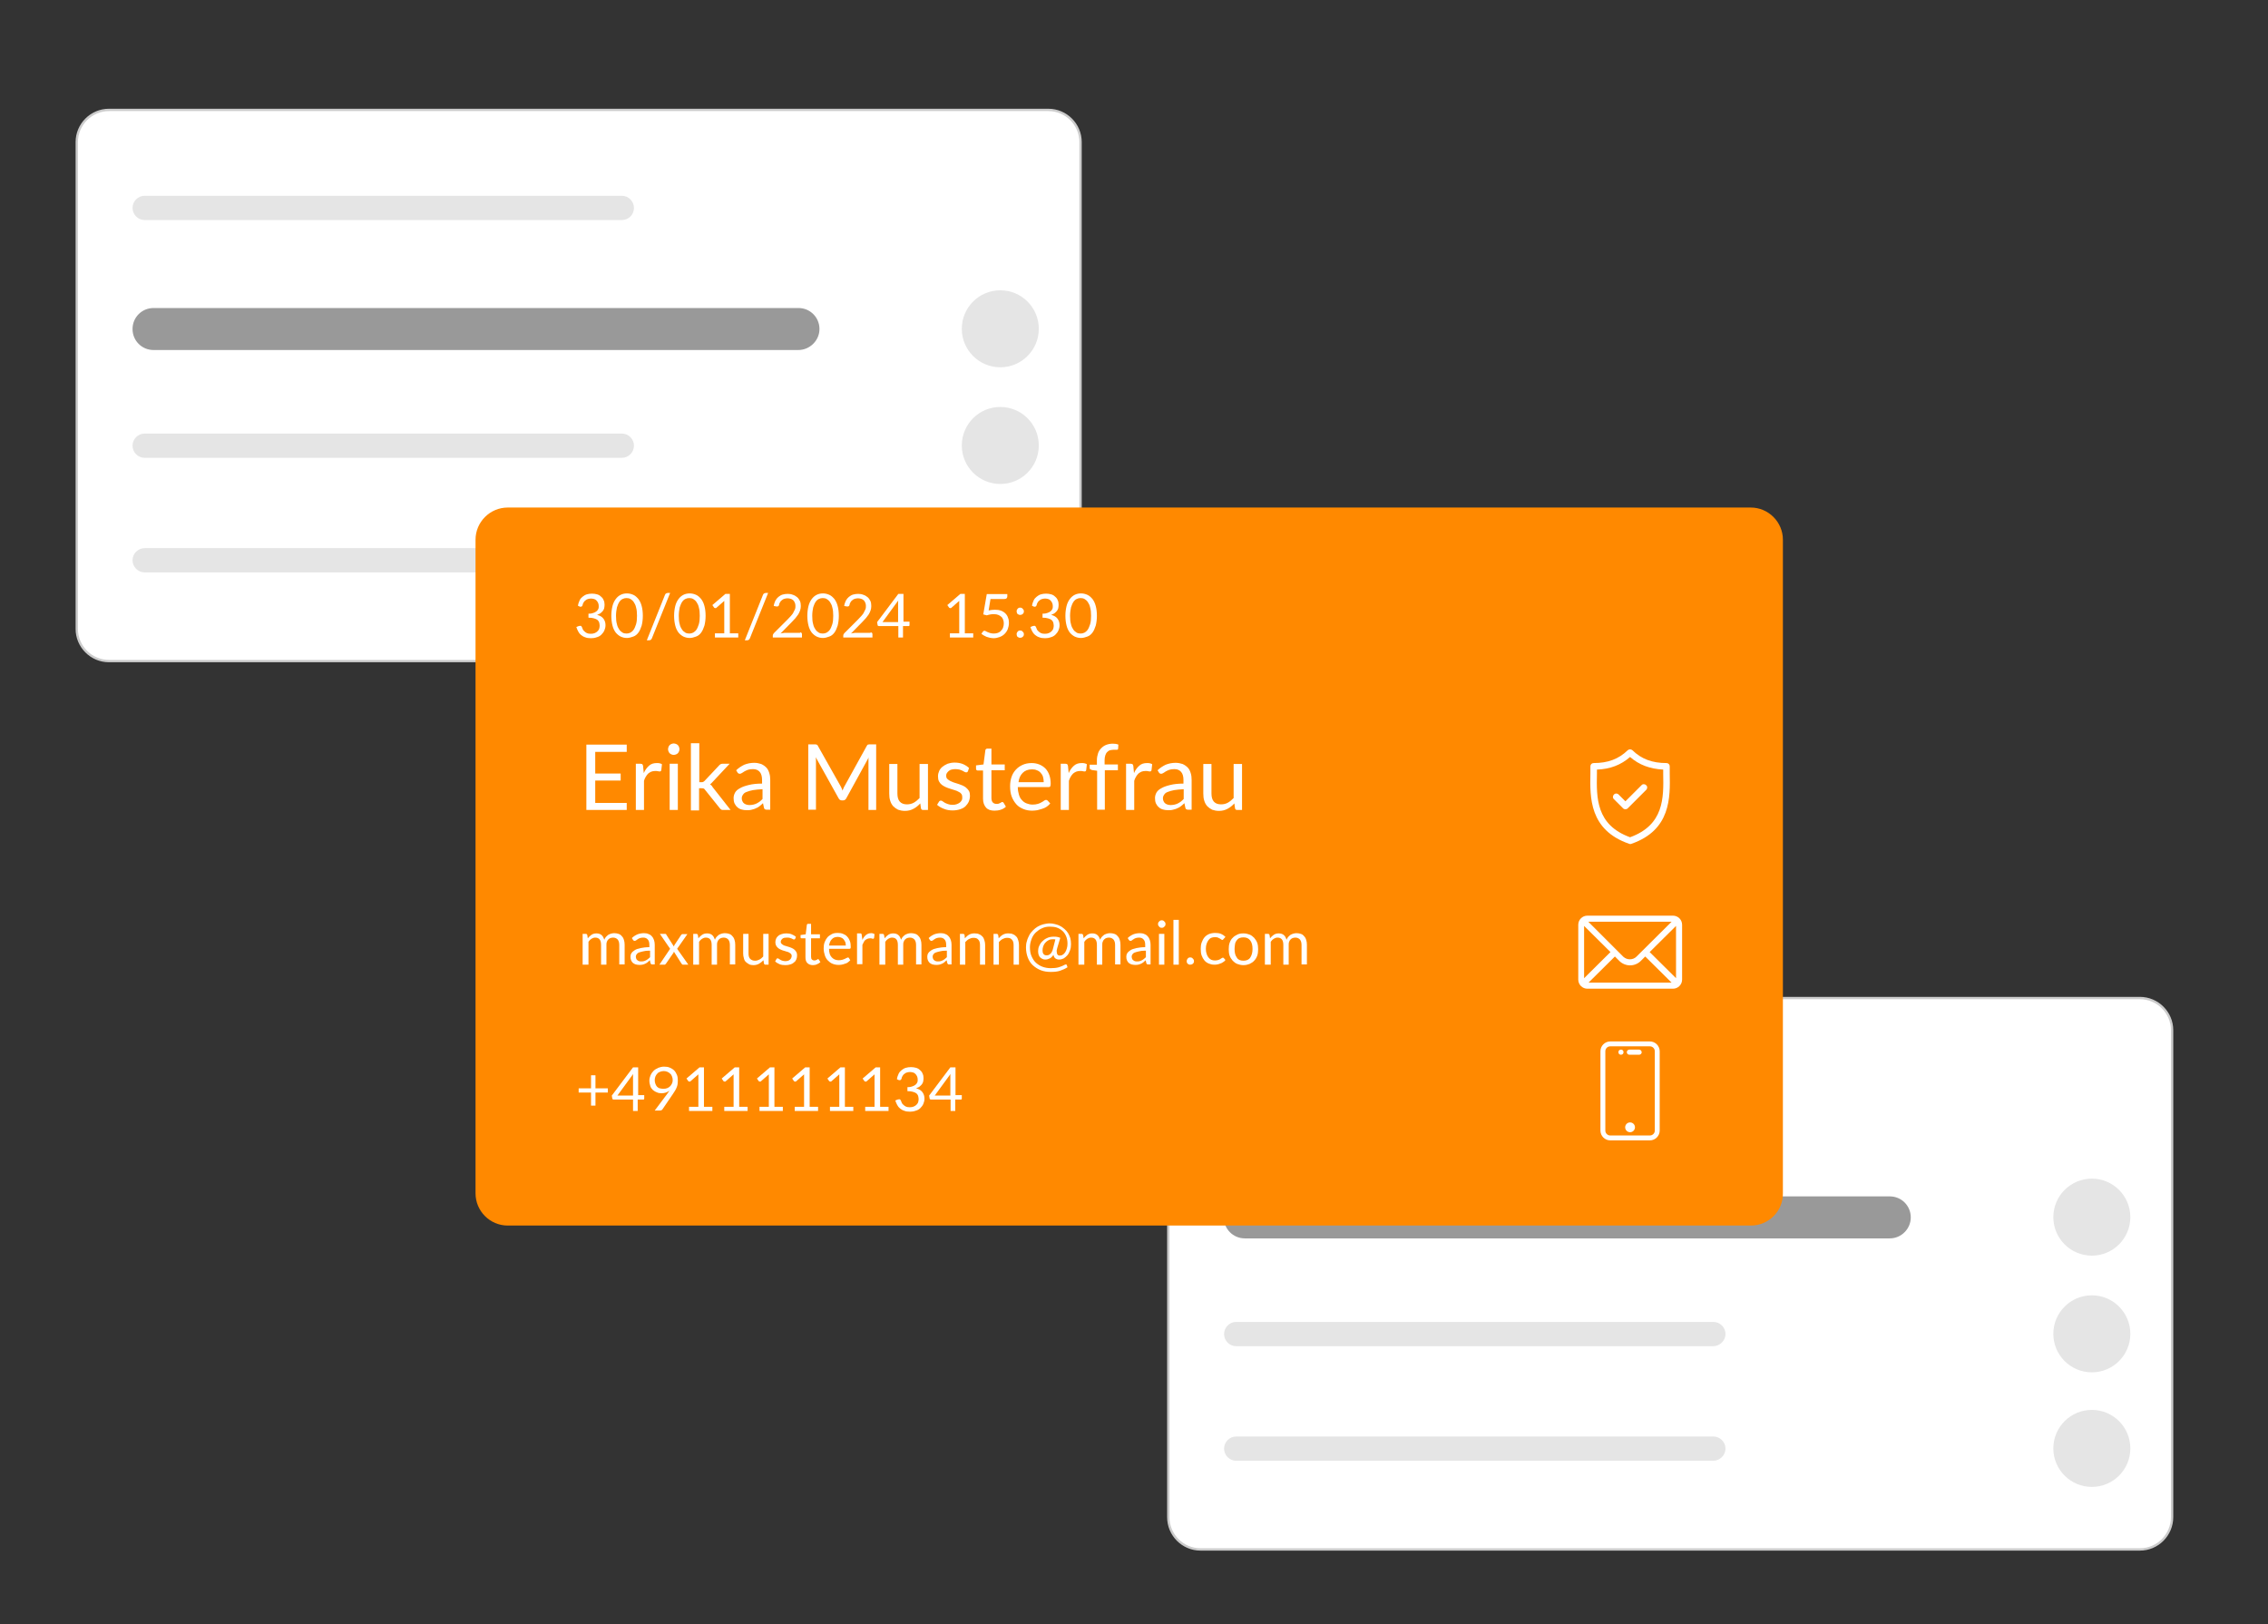 <?xml version="1.0" encoding="utf-8"?>
<!-- Generator: Adobe Illustrator 28.1.0, SVG Export Plug-In . SVG Version: 6.00 Build 0)  -->
<svg version="1.1" id="Layer_1" xmlns="http://www.w3.org/2000/svg" xmlns:xlink="http://www.w3.org/1999/xlink" x="0px" y="0px"
	 viewBox="0 0 972 696" style="enable-background:new 0 0 972 696;" xml:space="preserve">
<rect x="0" y="0" width="972" height="696" fill="#333333" stroke="none"/>
<style type="text/css">
	.st0{fill:#FFFFFF;stroke:#CCCCCC;stroke-miterlimit:10;}
	.st1{fill:#E5E5E5;}
	.st2{fill:#999999;}
	.st3{fill:#FF8900;}
	.st4{fill:#FFFFFF;}
</style>
<g>
	<path class="st0" d="M917.1,664H514.5c-7.6,0-13.8-6.2-13.8-13.8V441.5c0-7.6,6.2-13.8,13.8-13.8h402.6c7.6,0,13.8,6.2,13.8,13.8
		v208.6C930.9,657.8,924.7,664,917.1,664z"/>
	<g>
		<path class="st1" d="M734.2,475H529.8c-2.9,0-5.2-2.4-5.2-5.2l0,0c0-2.9,2.4-5.2,5.2-5.2h204.5c2.9,0,5.2,2.4,5.2,5.2l0,0
			C739.5,472.7,737.1,475,734.2,475z"/>
		<path class="st2" d="M809.9,530.7H533.5c-5,0-9-4-9-9l0,0c0-5,4-9,9-9h276.4c5,0,9,4,9,9l0,0C818.9,526.6,814.9,530.7,809.9,530.7
			z"/>
		<path class="st1" d="M734.2,576.9H529.8c-2.9,0-5.2-2.4-5.2-5.2l0,0c0-2.9,2.4-5.2,5.2-5.2h204.5c2.9,0,5.2,2.4,5.2,5.2l0,0
			C739.5,574.5,737.1,576.9,734.2,576.9z"/>
		<path class="st1" d="M734.2,626H529.8c-2.9,0-5.2-2.4-5.2-5.2l0,0c0-2.9,2.4-5.2,5.2-5.2h204.5c2.9,0,5.2,2.4,5.2,5.2l0,0
			C739.5,623.6,737.1,626,734.2,626z"/>
		<circle class="st1" cx="896.5" cy="521.6" r="16.5"/>
		<circle class="st1" cx="896.5" cy="571.6" r="16.5"/>
		<circle class="st1" cx="896.5" cy="620.7" r="16.5"/>
	</g>
</g>
<g>
	<path class="st0" d="M449.3,283.3H46.7c-7.6,0-13.8-6.2-13.8-13.8V60.9c0-7.6,6.2-13.8,13.8-13.8h402.6c7.6,0,13.8,6.2,13.8,13.8
		v208.6C463.1,277.1,456.9,283.3,449.3,283.3z"/>
	<g>
		<path class="st1" d="M266.5,94.3H62c-2.9,0-5.2-2.4-5.2-5.2v0c0-2.9,2.4-5.2,5.2-5.2h204.5c2.9,0,5.2,2.4,5.2,5.2v0
			C271.7,92,269.4,94.3,266.5,94.3z"/>
		<path class="st2" d="M342.1,150H65.8c-5,0-9-4-9-9v0c0-5,4-9,9-9h276.4c5,0,9,4,9,9v0C351.2,145.9,347.1,150,342.1,150z"/>
		<path class="st1" d="M266.5,196.2H62c-2.9,0-5.2-2.4-5.2-5.2v0c0-2.9,2.4-5.2,5.2-5.2h204.5c2.9,0,5.2,2.4,5.2,5.2v0
			C271.7,193.8,269.4,196.2,266.5,196.2z"/>
		<path class="st1" d="M266.5,245.3H62c-2.9,0-5.2-2.4-5.2-5.2l0,0c0-2.9,2.4-5.2,5.2-5.2h204.5c2.9,0,5.2,2.4,5.2,5.2l0,0
			C271.7,242.9,269.4,245.3,266.5,245.3z"/>
		<circle class="st1" cx="428.7" cy="140.9" r="16.5"/>
		<circle class="st1" cx="428.7" cy="190.9" r="16.5"/>
		<circle class="st1" cx="428.7" cy="240" r="16.5"/>
	</g>
</g>
<g>
	<path class="st3" d="M750.4,525.2H217.6c-7.6,0-13.8-6.2-13.8-13.8V231.3c0-7.6,6.2-13.8,13.8-13.8h532.7c7.6,0,13.8,6.2,13.8,13.8
		v280.1C764.2,519,758,525.2,750.4,525.2z"/>
	<g>
		<g>
			<path class="st4" d="M247.7,259.6c0.1-0.9,0.4-1.6,0.7-2.3c0.3-0.7,0.8-1.2,1.3-1.6c0.5-0.4,1.1-0.8,1.8-1
				c0.7-0.2,1.4-0.3,2.2-0.3c0.8,0,1.5,0.1,2.2,0.3c0.7,0.2,1.2,0.5,1.7,1c0.5,0.4,0.9,0.9,1.1,1.5c0.3,0.6,0.4,1.2,0.4,2
				c0,0.6-0.1,1.1-0.2,1.6c-0.2,0.5-0.4,0.9-0.7,1.2c-0.3,0.3-0.6,0.6-1,0.9c-0.4,0.2-0.8,0.4-1.3,0.6c1.2,0.3,2.1,0.8,2.7,1.6
				c0.6,0.8,0.9,1.7,0.9,2.8c0,0.9-0.2,1.6-0.5,2.3c-0.3,0.7-0.8,1.3-1.3,1.8s-1.2,0.9-2,1.1c-0.8,0.3-1.6,0.4-2.4,0.4
				c-1,0-1.8-0.1-2.5-0.4c-0.7-0.2-1.3-0.6-1.8-1c-0.5-0.4-0.9-0.9-1.2-1.5c-0.3-0.6-0.6-1.2-0.8-1.9l1-0.4c0.3-0.1,0.5-0.1,0.8-0.1
				s0.4,0.2,0.5,0.4c0.1,0.2,0.3,0.5,0.4,0.9s0.4,0.7,0.7,1c0.3,0.3,0.7,0.6,1.1,0.8s1,0.3,1.7,0.3c0.7,0,1.2-0.1,1.7-0.3
				c0.5-0.2,0.9-0.5,1.2-0.8c0.3-0.3,0.6-0.7,0.7-1.1s0.2-0.8,0.2-1.2c0-0.5-0.1-1-0.2-1.4c-0.1-0.4-0.4-0.8-0.7-1.1
				c-0.4-0.3-0.8-0.5-1.5-0.7s-1.4-0.3-2.4-0.3v-1.7c0.8,0,1.5-0.1,2-0.3c0.6-0.2,1-0.4,1.4-0.7c0.4-0.3,0.6-0.6,0.8-1
				c0.2-0.4,0.2-0.8,0.2-1.3c0-0.5-0.1-1-0.3-1.4s-0.4-0.7-0.7-1c-0.3-0.3-0.6-0.5-1-0.6c-0.4-0.1-0.8-0.2-1.3-0.2s-0.9,0.1-1.3,0.2
				c-0.4,0.1-0.8,0.3-1.1,0.6c-0.3,0.2-0.6,0.5-0.8,0.9s-0.4,0.7-0.4,1.1c-0.1,0.3-0.3,0.5-0.4,0.6s-0.4,0.1-0.7,0.1L247.7,259.6z"
				/>
			<path class="st4" d="M275.5,263.9c0,1.6-0.2,3-0.5,4.2c-0.4,1.2-0.8,2.2-1.4,3c-0.6,0.8-1.3,1.4-2.2,1.7s-1.7,0.6-2.7,0.6
				c-1,0-1.8-0.2-2.7-0.6c-0.8-0.4-1.5-1-2.1-1.7c-0.6-0.8-1.1-1.8-1.4-3c-0.3-1.2-0.5-2.6-0.5-4.2c0-1.6,0.2-3,0.5-4.2
				c0.3-1.2,0.8-2.2,1.4-3c0.6-0.8,1.3-1.4,2.1-1.8c0.8-0.4,1.7-0.6,2.7-0.6c0.9,0,1.8,0.2,2.7,0.6s1.5,1,2.2,1.8
				c0.6,0.8,1.1,1.8,1.4,3C275.3,260.8,275.5,262.2,275.5,263.9z M273,263.9c0-1.4-0.1-2.6-0.4-3.6c-0.2-1-0.6-1.7-1-2.3
				c-0.4-0.6-0.9-1-1.4-1.3c-0.5-0.3-1.1-0.4-1.7-0.4s-1.1,0.1-1.7,0.4s-1,0.7-1.4,1.3c-0.4,0.6-0.7,1.4-1,2.3
				c-0.2,1-0.4,2.2-0.4,3.6c0,1.4,0.1,2.6,0.4,3.6c0.2,1,0.6,1.7,1,2.3c0.4,0.6,0.9,1,1.4,1.3c0.5,0.3,1.1,0.4,1.7,0.4
				s1.1-0.1,1.7-0.4c0.5-0.3,1-0.7,1.4-1.3c0.4-0.6,0.7-1.4,1-2.3C272.9,266.5,273,265.3,273,263.9z"/>
			<path class="st4" d="M279.4,273.5c-0.1,0.3-0.3,0.5-0.5,0.7c-0.2,0.1-0.5,0.2-0.7,0.2h-1l7.8-19.5c0.1-0.3,0.3-0.5,0.5-0.6
				c0.2-0.1,0.5-0.2,0.7-0.2h1L279.4,273.5z"/>
			<path class="st4" d="M302.4,263.9c0,1.6-0.2,3-0.5,4.2c-0.4,1.2-0.8,2.2-1.4,3c-0.6,0.8-1.3,1.4-2.2,1.7s-1.7,0.6-2.7,0.6
				c-1,0-1.8-0.2-2.7-0.6c-0.8-0.4-1.5-1-2.1-1.7c-0.6-0.8-1.1-1.8-1.4-3c-0.3-1.2-0.5-2.6-0.5-4.2c0-1.6,0.2-3,0.5-4.2
				c0.3-1.2,0.8-2.2,1.4-3c0.6-0.8,1.3-1.4,2.1-1.8c0.8-0.4,1.7-0.6,2.7-0.6c0.9,0,1.8,0.2,2.7,0.6s1.5,1,2.2,1.8
				c0.6,0.8,1.1,1.8,1.4,3C302.2,260.8,302.4,262.2,302.4,263.9z M299.9,263.9c0-1.4-0.1-2.6-0.4-3.6c-0.2-1-0.6-1.7-1-2.3
				c-0.4-0.6-0.9-1-1.4-1.3c-0.5-0.3-1.1-0.4-1.7-0.4s-1.1,0.1-1.7,0.4s-1,0.7-1.4,1.3c-0.4,0.6-0.7,1.4-1,2.3
				c-0.2,1-0.4,2.2-0.4,3.6c0,1.4,0.1,2.6,0.4,3.6c0.2,1,0.6,1.7,1,2.3c0.4,0.6,0.9,1,1.4,1.3c0.5,0.3,1.1,0.4,1.7,0.4
				s1.1-0.1,1.7-0.4c0.5-0.3,1-0.7,1.4-1.3c0.4-0.6,0.7-1.4,1-2.3C299.8,266.5,299.9,265.3,299.9,263.9z"/>
			<path class="st4" d="M316.4,271.4v1.8h-10v-1.8h4v-12.7c0-0.4,0-0.8,0-1.2l-3.3,2.9c-0.1,0.1-0.2,0.2-0.3,0.2c-0.1,0-0.2,0-0.3,0
				s-0.2-0.1-0.3-0.1s-0.1-0.1-0.2-0.2l-0.7-1l5.6-4.8h1.9v16.9H316.4z"/>
			<path class="st4" d="M321.4,273.5c-0.1,0.3-0.3,0.5-0.5,0.7c-0.2,0.1-0.5,0.2-0.7,0.2h-1l7.8-19.5c0.1-0.3,0.3-0.5,0.5-0.6
				c0.2-0.1,0.5-0.2,0.7-0.2h1L321.4,273.5z"/>
			<path class="st4" d="M342.9,271c0.3,0,0.5,0.1,0.6,0.2c0.1,0.1,0.2,0.3,0.2,0.6v1.4h-12.5v-0.8c0-0.2,0-0.3,0.1-0.5
				c0.1-0.2,0.2-0.3,0.3-0.5l6-6c0.5-0.5,0.9-1,1.4-1.5c0.4-0.5,0.8-0.9,1-1.4s0.5-0.9,0.7-1.4c0.2-0.5,0.2-1,0.2-1.5
				s-0.1-1-0.3-1.4c-0.2-0.4-0.4-0.8-0.7-1c-0.3-0.3-0.7-0.5-1.1-0.6c-0.4-0.1-0.8-0.2-1.3-0.2c-0.5,0-0.9,0.1-1.3,0.2
				c-0.4,0.1-0.8,0.3-1.1,0.6c-0.3,0.2-0.6,0.5-0.8,0.9s-0.4,0.7-0.4,1.1c-0.1,0.3-0.2,0.5-0.4,0.6c-0.2,0.1-0.4,0.1-0.7,0.1
				l-1.2-0.2c0.1-0.9,0.4-1.6,0.7-2.3c0.4-0.7,0.8-1.2,1.3-1.6c0.5-0.4,1.1-0.8,1.8-1c0.7-0.2,1.4-0.3,2.2-0.3
				c0.8,0,1.5,0.1,2.2,0.4c0.7,0.2,1.3,0.6,1.8,1c0.5,0.4,0.9,1,1.2,1.6s0.4,1.4,0.4,2.2c0,0.7-0.1,1.3-0.3,1.9
				c-0.2,0.6-0.5,1.2-0.8,1.7c-0.4,0.5-0.8,1.1-1.2,1.6s-1,1-1.5,1.6l-4.9,5c0.3-0.1,0.7-0.2,1.1-0.2c0.4-0.1,0.7-0.1,1-0.1H342.9z"
				/>
			<path class="st4" d="M359.5,263.9c0,1.6-0.2,3-0.5,4.2c-0.4,1.2-0.8,2.2-1.4,3c-0.6,0.8-1.3,1.4-2.2,1.7s-1.7,0.6-2.7,0.6
				c-1,0-1.8-0.2-2.7-0.6c-0.8-0.4-1.5-1-2.1-1.7c-0.6-0.8-1.1-1.8-1.4-3c-0.3-1.2-0.5-2.6-0.5-4.2c0-1.6,0.2-3,0.5-4.2
				c0.3-1.2,0.8-2.2,1.4-3c0.6-0.8,1.3-1.4,2.1-1.8c0.8-0.4,1.7-0.6,2.7-0.6c0.9,0,1.8,0.2,2.7,0.6s1.5,1,2.2,1.8
				c0.6,0.8,1.1,1.8,1.4,3C359.3,260.8,359.5,262.2,359.5,263.9z M357.1,263.9c0-1.4-0.1-2.6-0.4-3.6c-0.2-1-0.6-1.7-1-2.3
				c-0.4-0.6-0.9-1-1.4-1.3c-0.5-0.3-1.1-0.4-1.7-0.4s-1.1,0.1-1.7,0.4s-1,0.7-1.4,1.3c-0.4,0.6-0.7,1.4-1,2.3
				c-0.2,1-0.4,2.2-0.4,3.6c0,1.4,0.1,2.6,0.4,3.6c0.2,1,0.6,1.7,1,2.3c0.4,0.6,0.9,1,1.4,1.3c0.5,0.3,1.1,0.4,1.7,0.4
				s1.1-0.1,1.7-0.4c0.5-0.3,1-0.7,1.4-1.3c0.4-0.6,0.7-1.4,1-2.3C357,266.5,357.1,265.3,357.1,263.9z"/>
			<path class="st4" d="M373.1,271c0.3,0,0.5,0.1,0.6,0.2c0.1,0.1,0.2,0.3,0.2,0.6v1.4h-12.5v-0.8c0-0.2,0-0.3,0.1-0.5
				c0.1-0.2,0.2-0.3,0.3-0.5l6-6c0.5-0.5,0.9-1,1.4-1.5c0.4-0.5,0.8-0.9,1-1.4s0.5-0.9,0.7-1.4c0.2-0.5,0.2-1,0.2-1.5
				s-0.1-1-0.3-1.4c-0.2-0.4-0.4-0.8-0.7-1c-0.3-0.3-0.7-0.5-1.1-0.6c-0.4-0.1-0.8-0.2-1.3-0.2c-0.5,0-0.9,0.1-1.3,0.2
				c-0.4,0.1-0.8,0.3-1.1,0.6c-0.3,0.2-0.6,0.5-0.8,0.9s-0.4,0.7-0.4,1.1c-0.1,0.3-0.2,0.5-0.4,0.6c-0.2,0.1-0.4,0.1-0.7,0.1
				l-1.2-0.2c0.1-0.9,0.4-1.6,0.7-2.3c0.4-0.7,0.8-1.2,1.3-1.6c0.5-0.4,1.1-0.8,1.8-1c0.7-0.2,1.4-0.3,2.2-0.3
				c0.8,0,1.5,0.1,2.2,0.4c0.7,0.2,1.3,0.6,1.8,1c0.5,0.4,0.9,1,1.2,1.6s0.4,1.4,0.4,2.2c0,0.7-0.1,1.3-0.3,1.9
				c-0.2,0.6-0.5,1.2-0.8,1.7c-0.4,0.5-0.8,1.1-1.2,1.6s-1,1-1.5,1.6l-4.9,5c0.3-0.1,0.7-0.2,1.1-0.2c0.4-0.1,0.7-0.1,1-0.1H373.1z"
				/>
			<path class="st4" d="M389.8,266.5v1.3c0,0.1,0,0.3-0.1,0.4s-0.2,0.1-0.4,0.1h-2.3v4.9h-2v-4.9h-8.3c-0.2,0-0.3-0.1-0.4-0.1
				c-0.1-0.1-0.2-0.2-0.2-0.4l-0.2-1.2l9.1-12.1h2.2v11.9H389.8z M384.9,266.5v-7.7c0-0.2,0-0.5,0-0.7c0-0.3,0-0.5,0.1-0.8l-6.8,9.3
				H384.9z"/>
			<path class="st4" d="M417.1,271.4v1.8h-10v-1.8h4v-12.7c0-0.4,0-0.8,0-1.2l-3.3,2.9c-0.1,0.1-0.2,0.2-0.3,0.2c-0.1,0-0.2,0-0.3,0
				s-0.2-0.1-0.3-0.1s-0.1-0.1-0.2-0.2l-0.7-1l5.6-4.8h1.9v16.9H417.1z"/>
			<path class="st4" d="M423.7,261.6c1-0.2,1.9-0.3,2.7-0.3c1,0,1.8,0.1,2.6,0.4s1.4,0.7,1.9,1.2s0.9,1.1,1.1,1.8
				c0.3,0.7,0.4,1.4,0.4,2.2c0,1-0.2,1.9-0.5,2.7s-0.8,1.5-1.4,2.1c-0.6,0.6-1.3,1-2.1,1.3c-0.8,0.3-1.7,0.5-2.6,0.5
				c-0.5,0-1.1-0.1-1.6-0.2c-0.5-0.1-1-0.3-1.4-0.4c-0.4-0.2-0.8-0.4-1.2-0.6c-0.4-0.2-0.7-0.5-1-0.7l0.7-1c0.2-0.2,0.4-0.3,0.6-0.3
				c0.2,0,0.4,0.1,0.6,0.2c0.2,0.1,0.5,0.3,0.8,0.4s0.7,0.3,1.1,0.4s0.9,0.2,1.5,0.2c0.7,0,1.2-0.1,1.8-0.3c0.5-0.2,1-0.5,1.3-0.9
				c0.4-0.4,0.7-0.8,0.9-1.4s0.3-1.1,0.3-1.8c0-0.6-0.1-1.1-0.3-1.6c-0.2-0.5-0.4-0.9-0.8-1.2c-0.3-0.3-0.8-0.6-1.3-0.8
				c-0.5-0.2-1.1-0.3-1.8-0.3c-0.5,0-1,0-1.5,0.1s-1,0.2-1.6,0.4l-1.5-0.4l1.5-8.7h8.8v1c0,0.3-0.1,0.6-0.3,0.8
				c-0.2,0.2-0.6,0.3-1,0.3h-5.9L423.7,261.6z"/>
			<path class="st4" d="M435.7,262c0-0.2,0-0.4,0.1-0.6c0.1-0.2,0.2-0.4,0.3-0.5c0.1-0.1,0.3-0.3,0.5-0.4s0.4-0.1,0.6-0.1
				c0.2,0,0.4,0,0.6,0.1c0.2,0.1,0.4,0.2,0.5,0.4c0.1,0.1,0.3,0.3,0.4,0.5c0.1,0.2,0.1,0.4,0.1,0.6c0,0.2,0,0.4-0.1,0.6
				c-0.1,0.2-0.2,0.4-0.4,0.5c-0.1,0.1-0.3,0.3-0.5,0.3c-0.2,0.1-0.4,0.1-0.6,0.1c-0.2,0-0.4,0-0.6-0.1s-0.4-0.2-0.5-0.3
				c-0.1-0.1-0.3-0.3-0.3-0.5C435.8,262.4,435.7,262.2,435.7,262z M435.7,271.8c0-0.2,0-0.4,0.1-0.6c0.1-0.2,0.2-0.4,0.3-0.5
				c0.1-0.1,0.3-0.3,0.5-0.4s0.4-0.1,0.6-0.1c0.2,0,0.4,0,0.6,0.1c0.2,0.1,0.4,0.2,0.5,0.4c0.1,0.1,0.3,0.3,0.4,0.5
				c0.1,0.2,0.1,0.4,0.1,0.6c0,0.2,0,0.4-0.1,0.6c-0.1,0.2-0.2,0.4-0.4,0.5c-0.1,0.1-0.3,0.3-0.5,0.3c-0.2,0.1-0.4,0.1-0.6,0.1
				c-0.2,0-0.4,0-0.6-0.1s-0.4-0.2-0.5-0.3c-0.1-0.1-0.3-0.3-0.3-0.5C435.8,272.2,435.7,272,435.7,271.8z"/>
			<path class="st4" d="M442.3,259.6c0.1-0.9,0.4-1.6,0.7-2.3c0.3-0.7,0.8-1.2,1.3-1.6c0.5-0.4,1.1-0.8,1.8-1
				c0.7-0.2,1.4-0.3,2.2-0.3c0.8,0,1.5,0.1,2.2,0.3c0.7,0.2,1.2,0.5,1.7,1c0.5,0.4,0.9,0.9,1.1,1.5c0.3,0.6,0.4,1.2,0.4,2
				c0,0.6-0.1,1.1-0.2,1.6c-0.2,0.5-0.4,0.9-0.7,1.2c-0.3,0.3-0.6,0.6-1,0.9c-0.4,0.2-0.8,0.4-1.3,0.6c1.2,0.3,2.1,0.8,2.7,1.6
				c0.6,0.8,0.9,1.7,0.9,2.8c0,0.9-0.2,1.6-0.5,2.3c-0.3,0.7-0.8,1.3-1.3,1.8s-1.2,0.9-2,1.1c-0.8,0.3-1.6,0.4-2.4,0.4
				c-1,0-1.8-0.1-2.5-0.4c-0.7-0.2-1.3-0.6-1.8-1c-0.5-0.4-0.9-0.9-1.2-1.5c-0.3-0.6-0.6-1.2-0.8-1.9l1-0.4c0.3-0.1,0.5-0.1,0.8-0.1
				s0.4,0.2,0.5,0.4c0.1,0.2,0.3,0.5,0.4,0.9s0.4,0.7,0.7,1c0.3,0.3,0.7,0.6,1.1,0.8s1,0.3,1.7,0.3c0.7,0,1.2-0.1,1.7-0.3
				c0.5-0.2,0.9-0.5,1.2-0.8c0.3-0.3,0.6-0.7,0.7-1.1s0.2-0.8,0.2-1.2c0-0.5-0.1-1-0.2-1.4c-0.1-0.4-0.4-0.8-0.7-1.1
				c-0.4-0.3-0.8-0.5-1.5-0.7s-1.4-0.3-2.4-0.3v-1.7c0.8,0,1.5-0.1,2-0.3c0.6-0.2,1-0.4,1.4-0.7c0.4-0.3,0.6-0.6,0.8-1
				c0.2-0.4,0.2-0.8,0.2-1.3c0-0.5-0.1-1-0.3-1.4s-0.4-0.7-0.7-1c-0.3-0.3-0.6-0.5-1-0.6c-0.4-0.1-0.8-0.2-1.3-0.2s-0.9,0.1-1.3,0.2
				c-0.4,0.1-0.8,0.3-1.1,0.6c-0.3,0.2-0.6,0.5-0.8,0.9s-0.4,0.7-0.4,1.1c-0.1,0.3-0.3,0.5-0.4,0.6s-0.4,0.1-0.7,0.1L442.3,259.6z"
				/>
			<path class="st4" d="M470.1,263.9c0,1.6-0.2,3-0.5,4.2c-0.4,1.2-0.8,2.2-1.4,3c-0.6,0.8-1.3,1.4-2.2,1.7s-1.7,0.6-2.7,0.6
				c-1,0-1.8-0.2-2.7-0.6c-0.8-0.4-1.5-1-2.1-1.7c-0.6-0.8-1.1-1.8-1.4-3c-0.3-1.2-0.5-2.6-0.5-4.2c0-1.6,0.2-3,0.5-4.2
				c0.3-1.2,0.8-2.2,1.4-3c0.6-0.8,1.3-1.4,2.1-1.8c0.8-0.4,1.7-0.6,2.7-0.6c0.9,0,1.8,0.2,2.7,0.6s1.5,1,2.2,1.8
				c0.6,0.8,1.1,1.8,1.4,3C469.9,260.8,470.1,262.2,470.1,263.9z M467.6,263.9c0-1.4-0.1-2.6-0.4-3.6c-0.2-1-0.6-1.7-1-2.3
				c-0.4-0.6-0.9-1-1.4-1.3c-0.5-0.3-1.1-0.4-1.7-0.4s-1.1,0.1-1.7,0.4s-1,0.7-1.4,1.3c-0.4,0.6-0.7,1.4-1,2.3
				c-0.2,1-0.4,2.2-0.4,3.6c0,1.4,0.1,2.6,0.4,3.6c0.2,1,0.6,1.7,1,2.3c0.4,0.6,0.9,1,1.4,1.3c0.5,0.3,1.1,0.4,1.7,0.4
				s1.1-0.1,1.7-0.4c0.5-0.3,1-0.7,1.4-1.3c0.4-0.6,0.7-1.4,1-2.3C467.5,266.5,467.6,265.3,467.6,263.9z"/>
		</g>
		<g>
			<path class="st4" d="M268.6,344l0,3.1h-17.3v-28h17.3v3.1h-13.5v9.3h10.9v3h-10.9v9.6H268.6z"/>
			<path class="st4" d="M275.9,331.3c0.6-1.4,1.4-2.4,2.3-3.2s2-1.1,3.3-1.1c0.4,0,0.8,0,1.2,0.1c0.4,0.1,0.7,0.2,1,0.4l-0.3,2.6
				c-0.1,0.3-0.3,0.5-0.6,0.5c-0.2,0-0.4,0-0.8-0.1c-0.4-0.1-0.7-0.1-1.2-0.1c-0.6,0-1.2,0.1-1.7,0.3s-0.9,0.5-1.3,0.8
				c-0.4,0.4-0.7,0.8-1,1.3s-0.6,1.1-0.8,1.8v12.5h-3.5v-19.8h2c0.4,0,0.6,0.1,0.8,0.2c0.1,0.1,0.2,0.4,0.3,0.7L275.9,331.3z"/>
			<path class="st4" d="M291.2,321.1c0,0.3-0.1,0.7-0.2,0.9c-0.1,0.3-0.3,0.6-0.5,0.8c-0.2,0.2-0.5,0.4-0.8,0.5
				c-0.3,0.1-0.6,0.2-1,0.2c-0.3,0-0.7-0.1-0.9-0.2c-0.3-0.1-0.6-0.3-0.8-0.5c-0.2-0.2-0.4-0.5-0.5-0.8c-0.1-0.3-0.2-0.6-0.2-0.9
				s0.1-0.7,0.2-1c0.1-0.3,0.3-0.6,0.5-0.8s0.5-0.4,0.8-0.5c0.3-0.1,0.6-0.2,0.9-0.2c0.3,0,0.7,0.1,1,0.2s0.6,0.3,0.8,0.5
				c0.2,0.2,0.4,0.5,0.5,0.8C291.1,320.4,291.2,320.8,291.2,321.1z M290.5,327.3v19.8H287v-19.8H290.5z"/>
			<path class="st4" d="M299.7,318.3v16.9h0.9c0.3,0,0.5,0,0.7-0.1c0.2-0.1,0.4-0.2,0.6-0.4l6.3-6.7c0.2-0.2,0.4-0.4,0.6-0.5
				c0.2-0.1,0.5-0.2,0.8-0.2h3.1l-7.3,7.8c-0.4,0.4-0.7,0.8-1.1,1c0.2,0.2,0.4,0.3,0.6,0.5s0.4,0.4,0.5,0.7l7.7,9.8H310
				c-0.3,0-0.6,0-0.8-0.1s-0.4-0.3-0.6-0.5l-6.5-8.1c-0.2-0.3-0.4-0.5-0.6-0.5c-0.2-0.1-0.5-0.1-0.9-0.1h-1v9.5h-3.5v-28.8H299.7z"
				/>
			<path class="st4" d="M315.5,330.1c1.1-1.1,2.3-1.8,3.5-2.4c1.3-0.5,2.7-0.8,4.2-0.8c1.1,0,2.1,0.2,3,0.5c0.9,0.4,1.6,0.9,2.2,1.5
				s1,1.4,1.3,2.4c0.3,0.9,0.4,1.9,0.4,3v12.7h-1.5c-0.3,0-0.6-0.1-0.8-0.2c-0.2-0.1-0.3-0.3-0.4-0.7l-0.4-1.9
				c-0.5,0.5-1,0.9-1.5,1.3c-0.5,0.4-1,0.7-1.6,0.9c-0.5,0.3-1.1,0.4-1.8,0.6s-1.3,0.2-2.1,0.2c-0.8,0-1.5-0.1-2.2-0.3
				c-0.7-0.2-1.3-0.5-1.8-1c-0.5-0.4-0.9-1-1.2-1.6c-0.3-0.7-0.4-1.4-0.4-2.3c0-0.8,0.2-1.5,0.6-2.3c0.4-0.7,1.1-1.4,2.1-1.9
				c1-0.6,2.2-1,3.8-1.4s3.5-0.6,5.7-0.6v-1.5c0-1.5-0.3-2.7-1-3.5c-0.7-0.8-1.6-1.2-2.9-1.2c-0.9,0-1.6,0.1-2.2,0.3
				c-0.6,0.2-1.1,0.5-1.5,0.7c-0.4,0.3-0.8,0.5-1.1,0.7c-0.3,0.2-0.6,0.3-0.9,0.3c-0.2,0-0.4-0.1-0.6-0.2s-0.3-0.3-0.4-0.5
				L315.5,330.1z M326.8,338.2c-1.6,0.1-3,0.2-4.1,0.4c-1.1,0.2-2,0.5-2.8,0.8s-1.2,0.7-1.5,1.2c-0.3,0.4-0.5,0.9-0.5,1.5
				c0,0.5,0.1,1,0.3,1.3c0.2,0.4,0.4,0.7,0.7,0.9c0.3,0.2,0.6,0.4,1,0.5s0.8,0.2,1.3,0.2c0.6,0,1.2-0.1,1.7-0.2s1-0.3,1.4-0.5
				c0.4-0.2,0.9-0.5,1.3-0.8c0.4-0.3,0.8-0.7,1.2-1.1V338.2z"/>
			<path class="st4" d="M375.5,319.1v28h-3.3v-20.6c0-0.3,0-0.6,0-0.9c0-0.3,0-0.6,0.1-1l-9.6,17.5c-0.3,0.6-0.8,0.9-1.4,0.9h-0.5
				c-0.6,0-1.1-0.3-1.4-0.9l-9.8-17.6c0.1,0.7,0.1,1.3,0.1,1.9v20.6h-3.3v-28h2.8c0.3,0,0.6,0,0.8,0.1c0.2,0.1,0.4,0.2,0.5,0.5
				l9.7,17.2c0.2,0.3,0.3,0.6,0.5,1c0.1,0.3,0.3,0.7,0.4,1c0.1-0.4,0.3-0.7,0.4-1c0.1-0.3,0.3-0.7,0.5-1l9.5-17.2
				c0.2-0.3,0.3-0.5,0.5-0.5c0.2-0.1,0.5-0.1,0.8-0.1H375.5z"/>
			<path class="st4" d="M397.7,327.3v19.8h-2.1c-0.5,0-0.8-0.2-0.9-0.7l-0.3-2.1c-0.9,1-1.8,1.7-2.9,2.3c-1.1,0.6-2.3,0.9-3.7,0.9
				c-1.1,0-2-0.2-2.9-0.5c-0.8-0.4-1.5-0.9-2.1-1.5c-0.6-0.7-1-1.4-1.3-2.4c-0.3-0.9-0.4-1.9-0.4-3.1v-12.6h3.5v12.6
				c0,1.5,0.3,2.7,1,3.5c0.7,0.8,1.7,1.2,3.1,1.2c1,0,2-0.2,2.9-0.7s1.7-1.2,2.5-2v-14.6H397.7z"/>
			<path class="st4" d="M414.8,330.6c-0.2,0.3-0.4,0.4-0.7,0.4c-0.2,0-0.4-0.1-0.7-0.2c-0.2-0.1-0.6-0.3-0.9-0.5s-0.8-0.3-1.3-0.5
				c-0.5-0.1-1.1-0.2-1.8-0.2c-0.6,0-1.1,0.1-1.6,0.2c-0.5,0.1-0.9,0.4-1.2,0.6c-0.3,0.3-0.6,0.6-0.8,0.9s-0.3,0.7-0.3,1.1
				c0,0.5,0.1,0.9,0.4,1.3c0.3,0.3,0.7,0.6,1.2,0.9c0.5,0.2,1,0.5,1.6,0.7c0.6,0.2,1.2,0.4,1.9,0.6c0.6,0.2,1.3,0.5,1.9,0.7
				c0.6,0.3,1.2,0.6,1.6,1c0.5,0.4,0.9,0.9,1.2,1.4c0.3,0.6,0.4,1.2,0.4,2c0,0.9-0.2,1.8-0.5,2.5s-0.8,1.4-1.4,2
				c-0.6,0.6-1.4,1-2.3,1.3s-2,0.5-3.2,0.5c-1.4,0-2.6-0.2-3.8-0.7c-1.1-0.4-2.1-1-2.9-1.7l0.8-1.3c0.1-0.2,0.2-0.3,0.4-0.4
				c0.1-0.1,0.3-0.1,0.5-0.1c0.2,0,0.5,0.1,0.7,0.3c0.3,0.2,0.6,0.4,0.9,0.6c0.4,0.2,0.8,0.4,1.4,0.6c0.5,0.2,1.2,0.3,2,0.3
				c0.7,0,1.3-0.1,1.8-0.3c0.5-0.2,0.9-0.4,1.3-0.7c0.3-0.3,0.6-0.6,0.8-1c0.2-0.4,0.2-0.8,0.2-1.3c0-0.5-0.1-1-0.4-1.4
				c-0.3-0.4-0.7-0.7-1.2-0.9c-0.5-0.3-1-0.5-1.7-0.7s-1.3-0.4-1.9-0.6c-0.6-0.2-1.3-0.4-1.9-0.7s-1.2-0.6-1.7-1
				c-0.5-0.4-0.9-0.9-1.2-1.5c-0.3-0.6-0.4-1.3-0.4-2.2c0-0.8,0.2-1.5,0.5-2.2c0.3-0.7,0.8-1.3,1.4-1.8c0.6-0.5,1.3-0.9,2.2-1.3
				c0.9-0.3,1.9-0.5,3-0.5c1.3,0,2.5,0.2,3.5,0.6s1.9,1,2.7,1.7L414.8,330.6z"/>
			<path class="st4" d="M426.2,347.4c-1.6,0-2.8-0.4-3.6-1.3c-0.8-0.9-1.3-2.1-1.3-3.8v-12.1H419c-0.2,0-0.4-0.1-0.5-0.2
				c-0.1-0.1-0.2-0.3-0.2-0.6v-1.4l3.2-0.4l0.8-6.1c0-0.2,0.1-0.4,0.3-0.5c0.1-0.1,0.3-0.2,0.5-0.2h1.8v6.8h5.7v2.5h-5.7v11.9
				c0,0.8,0.2,1.5,0.6,1.9c0.4,0.4,0.9,0.6,1.6,0.6c0.4,0,0.7,0,0.9-0.1s0.5-0.2,0.7-0.3c0.2-0.1,0.4-0.2,0.5-0.3
				c0.1-0.1,0.3-0.1,0.4-0.1c0.2,0,0.3,0.1,0.5,0.3l1,1.7c-0.6,0.6-1.3,1-2.2,1.3C428,347.3,427.1,347.4,426.2,347.4z"/>
			<path class="st4" d="M450.1,344.3c-0.4,0.5-0.9,1-1.5,1.4c-0.6,0.4-1.2,0.7-1.9,0.9c-0.7,0.2-1.4,0.4-2.1,0.6
				c-0.7,0.1-1.5,0.2-2.2,0.2c-1.4,0-2.6-0.2-3.8-0.7c-1.2-0.5-2.2-1.1-3-2c-0.8-0.9-1.5-2-2-3.3c-0.5-1.3-0.7-2.8-0.7-4.5
				c0-1.4,0.2-2.7,0.6-3.9c0.4-1.2,1-2.2,1.8-3.1c0.8-0.9,1.8-1.6,2.9-2.1c1.1-0.5,2.4-0.8,3.9-0.8c1.2,0,2.3,0.2,3.3,0.6
				c1,0.4,1.9,1,2.6,1.7c0.7,0.7,1.3,1.7,1.7,2.8c0.4,1.1,0.6,2.4,0.6,3.8c0,0.5-0.1,0.9-0.2,1.1c-0.1,0.2-0.3,0.3-0.7,0.3h-13.2
				c0,1.3,0.2,2.3,0.5,3.3s0.7,1.7,1.3,2.3c0.5,0.6,1.2,1.1,2,1.4s1.6,0.5,2.5,0.5c0.9,0,1.6-0.1,2.3-0.3c0.6-0.2,1.2-0.4,1.6-0.7
				c0.5-0.2,0.8-0.5,1.1-0.7c0.3-0.2,0.6-0.3,0.8-0.3c0.3,0,0.5,0.1,0.7,0.3L450.1,344.3z M447.3,335.1c0-0.8-0.1-1.5-0.3-2.2
				s-0.6-1.3-1-1.7c-0.4-0.5-1-0.9-1.6-1.1c-0.6-0.3-1.3-0.4-2.1-0.4c-1.7,0-3,0.5-4,1.5c-1,1-1.6,2.3-1.8,4H447.3z"/>
			<path class="st4" d="M458,331.3c0.6-1.4,1.4-2.4,2.3-3.2s2-1.1,3.3-1.1c0.4,0,0.8,0,1.2,0.1c0.4,0.1,0.7,0.2,1,0.4l-0.3,2.6
				c-0.1,0.3-0.3,0.5-0.6,0.5c-0.2,0-0.4,0-0.8-0.1c-0.4-0.1-0.7-0.1-1.2-0.1c-0.6,0-1.2,0.1-1.7,0.3s-0.9,0.5-1.3,0.8
				c-0.4,0.4-0.7,0.8-1,1.3s-0.6,1.1-0.8,1.8v12.5h-3.5v-19.8h2c0.4,0,0.6,0.1,0.8,0.2c0.1,0.1,0.2,0.4,0.3,0.7L458,331.3z"/>
			<path class="st4" d="M470.2,347.1v-16.8l-2.2-0.3c-0.3-0.1-0.5-0.2-0.7-0.3c-0.2-0.1-0.3-0.3-0.3-0.6v-1.4h3.1v-1.9
				c0-1.1,0.2-2.1,0.5-3c0.3-0.9,0.8-1.6,1.4-2.2c0.6-0.6,1.3-1.1,2.1-1.4c0.8-0.3,1.8-0.5,2.8-0.5c0.9,0,1.7,0.1,2.4,0.4l-0.1,1.7
				c0,0.3-0.2,0.5-0.5,0.5c-0.3,0-0.7,0-1.3,0c-0.6,0-1.1,0.1-1.6,0.2s-0.9,0.4-1.3,0.8c-0.4,0.4-0.6,0.8-0.8,1.4
				c-0.2,0.6-0.3,1.3-0.3,2.1v1.8h5.7v2.5h-5.6v16.9H470.2z"/>
			<path class="st4" d="M486,331.3c0.6-1.4,1.4-2.4,2.3-3.2s2-1.1,3.3-1.1c0.4,0,0.8,0,1.2,0.1c0.4,0.1,0.7,0.2,1,0.4l-0.3,2.6
				c-0.1,0.3-0.3,0.5-0.6,0.5c-0.2,0-0.4,0-0.8-0.1c-0.4-0.1-0.7-0.1-1.2-0.1c-0.6,0-1.2,0.1-1.7,0.3s-0.9,0.5-1.3,0.8
				c-0.4,0.4-0.7,0.8-1,1.3s-0.6,1.1-0.8,1.8v12.5h-3.5v-19.8h2c0.4,0,0.6,0.1,0.8,0.2c0.1,0.1,0.2,0.4,0.3,0.7L486,331.3z"/>
			<path class="st4" d="M496.1,330.1c1.1-1.1,2.3-1.8,3.5-2.4c1.3-0.5,2.7-0.8,4.2-0.8c1.1,0,2.1,0.2,3,0.5c0.9,0.4,1.6,0.9,2.2,1.5
				s1,1.4,1.3,2.4c0.3,0.9,0.4,1.9,0.4,3v12.7h-1.5c-0.3,0-0.6-0.1-0.8-0.2c-0.2-0.1-0.3-0.3-0.4-0.7l-0.4-1.9
				c-0.5,0.5-1,0.9-1.5,1.3c-0.5,0.4-1,0.7-1.6,0.9c-0.5,0.3-1.1,0.4-1.8,0.6s-1.3,0.2-2.1,0.2c-0.8,0-1.5-0.1-2.2-0.3
				c-0.7-0.2-1.3-0.5-1.8-1c-0.5-0.4-0.9-1-1.2-1.6c-0.3-0.7-0.4-1.4-0.4-2.3c0-0.8,0.2-1.5,0.6-2.3c0.4-0.7,1.1-1.4,2.1-1.9
				c1-0.6,2.2-1,3.8-1.4s3.5-0.6,5.7-0.6v-1.5c0-1.5-0.3-2.7-1-3.5c-0.7-0.8-1.6-1.2-2.9-1.2c-0.9,0-1.6,0.1-2.2,0.3
				c-0.6,0.2-1.1,0.5-1.5,0.7c-0.4,0.3-0.8,0.5-1.1,0.7c-0.3,0.2-0.6,0.3-0.9,0.3c-0.2,0-0.4-0.1-0.6-0.2s-0.3-0.3-0.4-0.5
				L496.1,330.1z M507.3,338.2c-1.6,0.1-3,0.2-4.1,0.4c-1.1,0.2-2,0.5-2.8,0.8s-1.2,0.7-1.5,1.2c-0.3,0.4-0.5,0.9-0.5,1.5
				c0,0.5,0.1,1,0.3,1.3c0.2,0.4,0.4,0.7,0.7,0.9c0.3,0.2,0.6,0.4,1,0.5s0.8,0.2,1.3,0.2c0.6,0,1.2-0.1,1.7-0.2s1-0.3,1.4-0.5
				c0.4-0.2,0.9-0.5,1.3-0.8c0.4-0.3,0.8-0.7,1.2-1.1V338.2z"/>
			<path class="st4" d="M532.3,327.3v19.8h-2.1c-0.5,0-0.8-0.2-0.9-0.7l-0.3-2.1c-0.9,1-1.8,1.7-2.9,2.3c-1.1,0.6-2.3,0.9-3.7,0.9
				c-1.1,0-2-0.2-2.9-0.5c-0.8-0.4-1.5-0.9-2.1-1.5c-0.6-0.7-1-1.4-1.3-2.4c-0.3-0.9-0.4-1.9-0.4-3.1v-12.6h3.5v12.6
				c0,1.5,0.3,2.7,1,3.5c0.7,0.8,1.7,1.2,3.1,1.2c1,0,2-0.2,2.9-0.7s1.7-1.2,2.5-2v-14.6H532.3z"/>
		</g>
		<g>
			<path class="st4" d="M249.7,413.4v-13.2h1.4c0.3,0,0.5,0.2,0.6,0.5l0.2,1.4c0.5-0.6,1-1.1,1.6-1.5c0.6-0.4,1.3-0.6,2.1-0.6
				c0.9,0,1.6,0.2,2.2,0.7c0.6,0.5,0.9,1.2,1.2,2c0.2-0.5,0.4-0.9,0.7-1.2c0.3-0.3,0.6-0.6,1-0.9c0.4-0.2,0.8-0.4,1.2-0.5
				c0.4-0.1,0.8-0.2,1.3-0.2c0.7,0,1.3,0.1,1.9,0.3s1,0.5,1.4,1c0.4,0.4,0.7,0.9,0.9,1.6c0.2,0.6,0.3,1.3,0.3,2.1v8.4h-2.3V405
				c0-1-0.2-1.8-0.7-2.4c-0.5-0.5-1.1-0.8-2-0.8c-0.4,0-0.7,0.1-1.1,0.2c-0.3,0.1-0.6,0.3-0.9,0.6c-0.3,0.3-0.5,0.6-0.6,1
				c-0.2,0.4-0.2,0.9-0.2,1.4v8.4h-2.3V405c0-1.1-0.2-1.9-0.6-2.4c-0.4-0.5-1-0.8-1.9-0.8c-0.6,0-1.1,0.2-1.6,0.5
				c-0.5,0.3-0.9,0.7-1.3,1.3v9.8H249.7z"/>
			<path class="st4" d="M270.8,402c0.7-0.7,1.5-1.2,2.4-1.6c0.8-0.3,1.8-0.5,2.8-0.5c0.7,0,1.4,0.1,2,0.4c0.6,0.2,1.1,0.6,1.4,1
				c0.4,0.4,0.7,1,0.9,1.6c0.2,0.6,0.3,1.3,0.3,2v8.4h-1c-0.2,0-0.4,0-0.5-0.1c-0.1-0.1-0.2-0.2-0.3-0.4l-0.3-1.3
				c-0.3,0.3-0.7,0.6-1,0.9c-0.3,0.2-0.7,0.5-1,0.6c-0.4,0.2-0.8,0.3-1.2,0.4c-0.4,0.1-0.9,0.1-1.4,0.1c-0.5,0-1-0.1-1.4-0.2
				c-0.5-0.1-0.8-0.4-1.2-0.6c-0.3-0.3-0.6-0.6-0.8-1.1c-0.2-0.4-0.3-1-0.3-1.6c0-0.5,0.1-1,0.4-1.5c0.3-0.5,0.8-0.9,1.4-1.3
				c0.6-0.4,1.5-0.7,2.5-0.9c1-0.2,2.3-0.4,3.8-0.4v-1c0-1-0.2-1.8-0.7-2.3c-0.4-0.5-1.1-0.8-1.9-0.8c-0.6,0-1.1,0.1-1.4,0.2
				c-0.4,0.1-0.7,0.3-1,0.5c-0.3,0.2-0.5,0.3-0.7,0.5c-0.2,0.1-0.4,0.2-0.6,0.2c-0.2,0-0.3,0-0.4-0.1c-0.1-0.1-0.2-0.2-0.3-0.3
				L270.8,402z M278.3,407.4c-1.1,0-2,0.1-2.7,0.3s-1.4,0.3-1.8,0.5c-0.5,0.2-0.8,0.5-1,0.8c-0.2,0.3-0.3,0.6-0.3,1
				c0,0.3,0.1,0.6,0.2,0.9c0.1,0.3,0.3,0.5,0.5,0.6c0.2,0.2,0.4,0.3,0.7,0.4s0.5,0.1,0.9,0.1c0.4,0,0.8,0,1.1-0.1s0.7-0.2,1-0.4
				c0.3-0.2,0.6-0.3,0.9-0.6c0.3-0.2,0.5-0.5,0.8-0.7V407.4z"/>
			<path class="st4" d="M295,413.4h-2.2c-0.2,0-0.3,0-0.4-0.1c-0.1-0.1-0.2-0.2-0.3-0.3l-3.3-5.2c0,0.1-0.1,0.2-0.1,0.4
				s-0.1,0.2-0.2,0.3l-3.1,4.5c-0.1,0.1-0.2,0.2-0.3,0.3c-0.1,0.1-0.2,0.1-0.4,0.1h-2.1l4.6-6.8l-4.4-6.4h2.2c0.2,0,0.3,0,0.4,0.1
				c0.1,0.1,0.2,0.1,0.2,0.3l3.2,5c0.1-0.3,0.2-0.5,0.3-0.7l2.8-4.2c0.1-0.1,0.2-0.2,0.3-0.3c0.1-0.1,0.2-0.1,0.3-0.1h2.1l-4.4,6.3
				L295,413.4z"/>
			<path class="st4" d="M297.1,413.4v-13.2h1.4c0.3,0,0.5,0.2,0.6,0.5l0.2,1.4c0.5-0.6,1-1.1,1.6-1.5c0.6-0.4,1.3-0.6,2.1-0.6
				c0.9,0,1.6,0.2,2.2,0.7c0.6,0.5,0.9,1.2,1.2,2c0.2-0.5,0.4-0.9,0.7-1.2c0.3-0.3,0.6-0.6,1-0.9c0.4-0.2,0.8-0.4,1.2-0.5
				c0.4-0.1,0.8-0.2,1.3-0.2c0.7,0,1.3,0.1,1.9,0.3s1,0.5,1.4,1c0.4,0.4,0.7,0.9,0.9,1.6c0.2,0.6,0.3,1.3,0.3,2.1v8.4h-2.3V405
				c0-1-0.2-1.8-0.7-2.4c-0.5-0.5-1.1-0.8-2-0.8c-0.4,0-0.7,0.1-1.1,0.2c-0.3,0.1-0.6,0.3-0.9,0.6c-0.3,0.3-0.5,0.6-0.6,1
				c-0.2,0.4-0.2,0.9-0.2,1.4v8.4h-2.3V405c0-1.1-0.2-1.9-0.6-2.4c-0.4-0.5-1-0.8-1.9-0.8c-0.6,0-1.1,0.2-1.6,0.5
				c-0.5,0.3-0.9,0.7-1.3,1.3v9.8H297.1z"/>
			<path class="st4" d="M329.4,400.2v13.2H328c-0.3,0-0.5-0.2-0.6-0.5l-0.2-1.4c-0.6,0.6-1.2,1.1-1.9,1.5c-0.7,0.4-1.5,0.6-2.4,0.6
				c-0.7,0-1.4-0.1-1.9-0.4s-1-0.6-1.4-1c-0.4-0.4-0.7-1-0.8-1.6c-0.2-0.6-0.3-1.3-0.3-2v-8.4h2.3v8.4c0,1,0.2,1.8,0.7,2.3
				s1.2,0.8,2.1,0.8c0.7,0,1.3-0.2,1.9-0.5s1.1-0.8,1.6-1.3v-9.7H329.4z"/>
			<path class="st4" d="M340.8,402.3c-0.1,0.2-0.3,0.3-0.5,0.3c-0.1,0-0.3,0-0.4-0.1c-0.2-0.1-0.4-0.2-0.6-0.3
				c-0.2-0.1-0.5-0.2-0.9-0.3c-0.3-0.1-0.7-0.1-1.2-0.1c-0.4,0-0.7,0.1-1.1,0.1c-0.3,0.1-0.6,0.2-0.8,0.4s-0.4,0.4-0.5,0.6
				c-0.1,0.2-0.2,0.5-0.2,0.7c0,0.3,0.1,0.6,0.3,0.8c0.2,0.2,0.5,0.4,0.8,0.6s0.7,0.3,1.1,0.4s0.8,0.3,1.3,0.4
				c0.4,0.1,0.8,0.3,1.3,0.5c0.4,0.2,0.8,0.4,1.1,0.7c0.3,0.3,0.6,0.6,0.8,1c0.2,0.4,0.3,0.8,0.3,1.4c0,0.6-0.1,1.2-0.3,1.7
				c-0.2,0.5-0.5,1-1,1.3c-0.4,0.4-0.9,0.7-1.6,0.9c-0.6,0.2-1.3,0.3-2.1,0.3c-0.9,0-1.8-0.1-2.5-0.4s-1.4-0.7-1.9-1.2l0.5-0.9
				c0.1-0.1,0.2-0.2,0.2-0.3c0.1-0.1,0.2-0.1,0.4-0.1c0.2,0,0.3,0.1,0.5,0.2c0.2,0.1,0.4,0.3,0.6,0.4c0.2,0.1,0.5,0.3,0.9,0.4
				c0.4,0.1,0.8,0.2,1.3,0.2c0.5,0,0.8-0.1,1.2-0.2c0.3-0.1,0.6-0.3,0.8-0.5c0.2-0.2,0.4-0.4,0.5-0.7c0.1-0.3,0.2-0.5,0.2-0.8
				c0-0.4-0.1-0.7-0.3-0.9c-0.2-0.2-0.5-0.4-0.8-0.6s-0.7-0.3-1.1-0.4c-0.4-0.1-0.8-0.3-1.3-0.4c-0.4-0.1-0.9-0.3-1.3-0.5
				c-0.4-0.2-0.8-0.4-1.1-0.7c-0.3-0.3-0.6-0.6-0.8-1c-0.2-0.4-0.3-0.9-0.3-1.4c0-0.5,0.1-1,0.3-1.5c0.2-0.5,0.5-0.9,0.9-1.2
				c0.4-0.4,0.9-0.6,1.5-0.8s1.2-0.3,2-0.3c0.9,0,1.6,0.1,2.3,0.4c0.7,0.3,1.3,0.6,1.8,1.1L340.8,402.3z"/>
			<path class="st4" d="M348.4,413.6c-1,0-1.8-0.3-2.4-0.9c-0.6-0.6-0.8-1.4-0.8-2.5v-8.1h-1.6c-0.1,0-0.3,0-0.4-0.1
				s-0.1-0.2-0.1-0.4v-0.9l2.2-0.3l0.5-4.1c0-0.1,0.1-0.2,0.2-0.3s0.2-0.1,0.4-0.1h1.2v4.5h3.8v1.7h-3.8v7.9c0,0.6,0.1,1,0.4,1.2
				c0.3,0.3,0.6,0.4,1,0.4c0.2,0,0.5,0,0.6-0.1s0.3-0.1,0.5-0.2c0.1-0.1,0.2-0.1,0.3-0.2c0.1-0.1,0.2-0.1,0.2-0.1
				c0.1,0,0.2,0.1,0.3,0.2l0.7,1.1c-0.4,0.4-0.9,0.7-1.4,0.9C349.6,413.5,349,413.6,348.4,413.6z"/>
			<path class="st4" d="M364.4,411.5c-0.3,0.3-0.6,0.6-1,0.9c-0.4,0.3-0.8,0.5-1.3,0.6c-0.5,0.2-0.9,0.3-1.4,0.4
				c-0.5,0.1-1,0.1-1.4,0.1c-0.9,0-1.8-0.2-2.5-0.5c-0.8-0.3-1.4-0.8-2-1.4c-0.6-0.6-1-1.3-1.3-2.2c-0.3-0.9-0.5-1.9-0.5-3
				c0-0.9,0.1-1.8,0.4-2.6c0.3-0.8,0.7-1.5,1.2-2.1s1.2-1,1.9-1.4s1.6-0.5,2.6-0.5c0.8,0,1.5,0.1,2.2,0.4c0.7,0.3,1.3,0.6,1.7,1.1
				c0.5,0.5,0.9,1.1,1.2,1.9c0.3,0.7,0.4,1.6,0.4,2.5c0,0.4,0,0.6-0.1,0.7s-0.2,0.2-0.4,0.2h-8.8c0,0.8,0.1,1.6,0.3,2.2
				c0.2,0.6,0.5,1.1,0.9,1.5c0.4,0.4,0.8,0.7,1.3,0.9s1.1,0.3,1.7,0.3c0.6,0,1.1-0.1,1.5-0.2c0.4-0.1,0.8-0.3,1.1-0.4
				c0.3-0.2,0.6-0.3,0.8-0.4s0.4-0.2,0.5-0.2c0.2,0,0.3,0.1,0.4,0.2L364.4,411.5z M362.5,405.3c0-0.5-0.1-1-0.2-1.5
				c-0.2-0.4-0.4-0.8-0.7-1.2s-0.6-0.6-1.1-0.8s-0.9-0.3-1.4-0.3c-1.1,0-2,0.3-2.6,1c-0.6,0.6-1,1.5-1.2,2.7H362.5z"/>
			<path class="st4" d="M369.6,402.8c0.4-0.9,0.9-1.6,1.5-2.1c0.6-0.5,1.4-0.8,2.2-0.8c0.3,0,0.5,0,0.8,0.1c0.3,0.1,0.5,0.2,0.7,0.3
				l-0.2,1.7c-0.1,0.2-0.2,0.3-0.4,0.3c-0.1,0-0.3,0-0.5-0.1c-0.2-0.1-0.5-0.1-0.8-0.1c-0.4,0-0.8,0.1-1.1,0.2
				c-0.3,0.1-0.6,0.3-0.9,0.5c-0.3,0.2-0.5,0.5-0.7,0.9s-0.4,0.8-0.6,1.2v8.3h-2.3v-13.2h1.3c0.3,0,0.4,0,0.5,0.1s0.2,0.3,0.2,0.5
				L369.6,402.8z"/>
			<path class="st4" d="M376.9,413.4v-13.2h1.4c0.3,0,0.5,0.2,0.6,0.5l0.2,1.4c0.5-0.6,1-1.1,1.6-1.5c0.6-0.4,1.3-0.6,2.1-0.6
				c0.9,0,1.6,0.2,2.2,0.7c0.6,0.5,0.9,1.2,1.2,2c0.2-0.5,0.4-0.9,0.7-1.2c0.3-0.3,0.6-0.6,1-0.9c0.4-0.2,0.8-0.4,1.2-0.5
				c0.4-0.1,0.8-0.2,1.3-0.2c0.7,0,1.3,0.1,1.9,0.3s1,0.5,1.4,1c0.4,0.4,0.7,0.9,0.9,1.6c0.2,0.6,0.3,1.3,0.3,2.1v8.4h-2.3V405
				c0-1-0.2-1.8-0.7-2.4c-0.5-0.5-1.1-0.8-2-0.8c-0.4,0-0.7,0.1-1.1,0.2c-0.3,0.1-0.6,0.3-0.9,0.6c-0.3,0.3-0.5,0.6-0.6,1
				c-0.2,0.4-0.2,0.9-0.2,1.4v8.4h-2.3V405c0-1.1-0.2-1.9-0.6-2.4c-0.4-0.5-1-0.8-1.9-0.8c-0.6,0-1.1,0.2-1.6,0.5
				c-0.5,0.3-0.9,0.7-1.3,1.3v9.8H376.9z"/>
			<path class="st4" d="M398,402c0.7-0.7,1.5-1.2,2.4-1.6c0.8-0.3,1.8-0.5,2.8-0.5c0.7,0,1.4,0.1,2,0.4c0.6,0.2,1.1,0.6,1.4,1
				c0.4,0.4,0.7,1,0.9,1.6c0.2,0.6,0.3,1.3,0.3,2v8.4h-1c-0.2,0-0.4,0-0.5-0.1c-0.1-0.1-0.2-0.2-0.3-0.4l-0.3-1.3
				c-0.3,0.3-0.7,0.6-1,0.9c-0.3,0.2-0.7,0.5-1,0.6c-0.4,0.2-0.8,0.3-1.2,0.4c-0.4,0.1-0.9,0.1-1.4,0.1c-0.5,0-1-0.1-1.4-0.2
				c-0.5-0.1-0.8-0.4-1.2-0.6c-0.3-0.3-0.6-0.6-0.8-1.1c-0.2-0.4-0.3-1-0.3-1.6c0-0.5,0.1-1,0.4-1.5c0.3-0.5,0.8-0.9,1.4-1.3
				c0.6-0.4,1.5-0.7,2.5-0.9c1-0.2,2.3-0.4,3.8-0.4v-1c0-1-0.2-1.8-0.7-2.3c-0.4-0.5-1.1-0.8-1.9-0.8c-0.6,0-1.1,0.1-1.4,0.2
				c-0.4,0.1-0.7,0.3-1,0.5c-0.3,0.2-0.5,0.3-0.7,0.5c-0.2,0.1-0.4,0.2-0.6,0.2c-0.2,0-0.3,0-0.4-0.1c-0.1-0.1-0.2-0.2-0.3-0.3
				L398,402z M405.5,407.4c-1.1,0-2,0.1-2.7,0.3s-1.4,0.3-1.8,0.5c-0.5,0.2-0.8,0.5-1,0.8c-0.2,0.3-0.3,0.6-0.3,1
				c0,0.3,0.1,0.6,0.2,0.9c0.1,0.3,0.3,0.5,0.5,0.6c0.2,0.2,0.4,0.3,0.7,0.4s0.5,0.1,0.9,0.1c0.4,0,0.8,0,1.1-0.1s0.7-0.2,1-0.4
				c0.3-0.2,0.6-0.3,0.9-0.6c0.3-0.2,0.5-0.5,0.8-0.7V407.4z"/>
			<path class="st4" d="M413.5,402.1c0.3-0.3,0.6-0.6,0.9-0.9c0.3-0.3,0.7-0.5,1-0.7c0.4-0.2,0.7-0.3,1.1-0.4
				c0.4-0.1,0.8-0.1,1.3-0.1c0.7,0,1.4,0.1,1.9,0.4c0.6,0.2,1,0.6,1.4,1c0.4,0.4,0.6,1,0.8,1.6c0.2,0.6,0.3,1.3,0.3,2v8.4H420V405
				c0-1-0.2-1.8-0.7-2.3c-0.5-0.6-1.1-0.8-2.1-0.8c-0.7,0-1.3,0.2-1.9,0.5s-1.1,0.8-1.6,1.3v9.7h-2.3v-13.2h1.4
				c0.3,0,0.5,0.2,0.6,0.5L413.5,402.1z"/>
			<path class="st4" d="M428,402.1c0.3-0.3,0.6-0.6,0.9-0.9c0.3-0.3,0.7-0.5,1-0.7c0.4-0.2,0.7-0.3,1.1-0.4c0.4-0.1,0.8-0.1,1.3-0.1
				c0.7,0,1.4,0.1,1.9,0.4c0.6,0.2,1,0.6,1.4,1c0.4,0.4,0.6,1,0.8,1.6c0.2,0.6,0.3,1.3,0.3,2v8.4h-2.3V405c0-1-0.2-1.8-0.7-2.3
				c-0.5-0.6-1.1-0.8-2.1-0.8c-0.7,0-1.3,0.2-1.9,0.5s-1.1,0.8-1.6,1.3v9.7h-2.3v-13.2h1.4c0.3,0,0.5,0.2,0.6,0.5L428,402.1z"/>
			<path class="st4" d="M453.1,406.3c-0.2,0.7-0.3,1.2-0.2,1.6c0,0.4,0.1,0.7,0.2,1c0.1,0.2,0.3,0.4,0.5,0.5s0.5,0.1,0.7,0.1
				c0.4,0,0.8-0.1,1.2-0.4c0.4-0.2,0.7-0.6,1-1c0.3-0.4,0.5-1,0.7-1.6s0.3-1.3,0.3-2.1c0-1.2-0.2-2.3-0.6-3.2
				c-0.4-0.9-0.9-1.7-1.6-2.3c-0.7-0.6-1.5-1.1-2.4-1.4c-0.9-0.3-1.9-0.4-3-0.4c-1.2,0-2.3,0.2-3.3,0.7c-1,0.4-1.9,1.1-2.7,1.8
				c-0.8,0.8-1.4,1.7-1.8,2.8c-0.4,1.1-0.7,2.2-0.7,3.5c0,1.5,0.2,2.8,0.7,3.9c0.5,1.1,1.1,2.1,1.9,2.8s1.7,1.3,2.8,1.7
				s2.3,0.6,3.5,0.6c1.3,0,2.5-0.1,3.5-0.4s1.9-0.7,2.6-1.1c0.2-0.1,0.3-0.1,0.5-0.1s0.2,0.1,0.3,0.3l0.3,0.9
				c-0.9,0.6-2,1.1-3.2,1.5c-1.2,0.4-2.5,0.5-4,0.5c-1.5,0-2.9-0.2-4.2-0.7c-1.3-0.5-2.4-1.2-3.4-2.1c-1-0.9-1.7-2-2.2-3.3
				c-0.5-1.3-0.8-2.8-0.8-4.4c0-0.9,0.1-1.9,0.4-2.7c0.2-0.9,0.6-1.7,1-2.5c0.4-0.8,1-1.5,1.6-2.1c0.6-0.6,1.3-1.2,2-1.6
				c0.7-0.4,1.6-0.8,2.4-1c0.9-0.2,1.8-0.4,2.7-0.4c0.8,0,1.6,0.1,2.3,0.3c0.8,0.2,1.5,0.4,2.2,0.8c0.7,0.3,1.3,0.8,1.9,1.3
				s1.1,1.1,1.5,1.7c0.4,0.6,0.7,1.4,1,2.2c0.2,0.8,0.3,1.7,0.3,2.6c0,0.9-0.1,1.8-0.4,2.6s-0.6,1.5-1.1,2.1s-1,1-1.6,1.4
				c-0.6,0.3-1.3,0.5-2,0.5c-0.7,0-1.2-0.2-1.6-0.5c-0.4-0.3-0.7-0.8-0.8-1.5c-0.5,0.7-1,1.2-1.6,1.5c-0.6,0.3-1.2,0.5-1.9,0.5
				c-0.5,0-1-0.1-1.3-0.3c-0.4-0.2-0.7-0.4-1-0.7c-0.3-0.3-0.4-0.7-0.6-1.1c-0.1-0.4-0.2-0.9-0.2-1.4c0-0.7,0.1-1.5,0.4-2.2
				s0.7-1.4,1.3-2c0.6-0.6,1.2-1.1,2.1-1.5c0.8-0.4,1.8-0.6,2.9-0.6c0.6,0,1.1,0,1.5,0.1c0.4,0.1,0.9,0.2,1.3,0.4L453.1,406.3z
				 M452.3,402.6c-0.3-0.1-0.7-0.1-1.1-0.1c-0.7,0-1.2,0.1-1.8,0.4c-0.5,0.3-1,0.6-1.4,1.1c-0.4,0.4-0.7,1-0.9,1.5
				c-0.2,0.6-0.3,1.2-0.3,1.8c0,0.6,0.1,1.1,0.4,1.5c0.3,0.4,0.7,0.6,1.3,0.6c0.3,0,0.5,0,0.8-0.1c0.3-0.1,0.5-0.2,0.8-0.5
				c0.3-0.2,0.5-0.5,0.7-0.9s0.4-0.8,0.5-1.4L452.3,402.6z"/>
			<path class="st4" d="M462.2,413.4v-13.2h1.4c0.3,0,0.5,0.2,0.6,0.5l0.2,1.4c0.5-0.6,1-1.1,1.6-1.5c0.6-0.4,1.3-0.6,2.1-0.6
				c0.9,0,1.6,0.2,2.2,0.7c0.6,0.5,0.9,1.2,1.2,2c0.2-0.5,0.4-0.9,0.7-1.2c0.3-0.3,0.6-0.6,1-0.9c0.4-0.2,0.8-0.4,1.2-0.5
				c0.4-0.1,0.8-0.2,1.3-0.2c0.7,0,1.3,0.1,1.9,0.3s1,0.5,1.4,1c0.4,0.4,0.7,0.9,0.9,1.6c0.2,0.6,0.3,1.3,0.3,2.1v8.4h-2.3V405
				c0-1-0.2-1.8-0.7-2.4c-0.5-0.5-1.1-0.8-2-0.8c-0.4,0-0.7,0.1-1.1,0.2c-0.3,0.1-0.6,0.3-0.9,0.6c-0.3,0.3-0.5,0.6-0.6,1
				c-0.2,0.4-0.2,0.9-0.2,1.4v8.4h-2.3V405c0-1.1-0.2-1.9-0.6-2.4c-0.4-0.5-1-0.8-1.9-0.8c-0.6,0-1.1,0.2-1.6,0.5
				c-0.5,0.3-0.9,0.7-1.3,1.3v9.8H462.2z"/>
			<path class="st4" d="M483.3,402c0.7-0.7,1.5-1.2,2.4-1.6c0.8-0.3,1.8-0.5,2.8-0.5c0.7,0,1.4,0.1,2,0.4c0.6,0.2,1.1,0.6,1.4,1
				c0.4,0.4,0.7,1,0.9,1.6c0.2,0.6,0.3,1.3,0.3,2v8.4h-1c-0.2,0-0.4,0-0.5-0.1c-0.1-0.1-0.2-0.2-0.3-0.4l-0.3-1.3
				c-0.3,0.3-0.7,0.6-1,0.9c-0.3,0.2-0.7,0.5-1,0.6c-0.4,0.2-0.8,0.3-1.2,0.4c-0.4,0.1-0.9,0.1-1.4,0.1c-0.5,0-1-0.1-1.4-0.2
				c-0.5-0.1-0.8-0.4-1.2-0.6c-0.3-0.3-0.6-0.6-0.8-1.1c-0.2-0.4-0.3-1-0.3-1.6c0-0.5,0.1-1,0.4-1.5c0.3-0.5,0.8-0.9,1.4-1.3
				c0.6-0.4,1.5-0.7,2.5-0.9c1-0.2,2.3-0.4,3.8-0.4v-1c0-1-0.2-1.8-0.7-2.3c-0.4-0.5-1.1-0.8-1.9-0.8c-0.6,0-1.1,0.1-1.4,0.2
				c-0.4,0.1-0.7,0.3-1,0.5c-0.3,0.2-0.5,0.3-0.7,0.5c-0.2,0.1-0.4,0.2-0.6,0.2c-0.2,0-0.3,0-0.4-0.1c-0.1-0.1-0.2-0.2-0.3-0.3
				L483.3,402z M490.8,407.4c-1.1,0-2,0.1-2.7,0.3s-1.4,0.3-1.8,0.5c-0.5,0.2-0.8,0.5-1,0.8c-0.2,0.3-0.3,0.6-0.3,1
				c0,0.3,0.1,0.6,0.2,0.9c0.1,0.3,0.3,0.5,0.5,0.6c0.2,0.2,0.4,0.3,0.7,0.4s0.5,0.1,0.9,0.1c0.4,0,0.8,0,1.1-0.1s0.7-0.2,1-0.4
				c0.3-0.2,0.6-0.3,0.9-0.6c0.3-0.2,0.5-0.5,0.8-0.7V407.4z"/>
			<path class="st4" d="M499.5,396c0,0.2,0,0.4-0.1,0.6c-0.1,0.2-0.2,0.4-0.4,0.5c-0.2,0.2-0.3,0.3-0.5,0.4
				c-0.2,0.1-0.4,0.1-0.6,0.1s-0.4,0-0.6-0.1s-0.4-0.2-0.5-0.4c-0.1-0.2-0.3-0.3-0.4-0.5c-0.1-0.2-0.1-0.4-0.1-0.6s0-0.4,0.1-0.6
				s0.2-0.4,0.4-0.5c0.1-0.2,0.3-0.3,0.5-0.4c0.2-0.1,0.4-0.1,0.6-0.1s0.4,0,0.6,0.1c0.2,0.1,0.4,0.2,0.5,0.4
				c0.2,0.2,0.3,0.3,0.4,0.5S499.5,395.8,499.5,396z M499,400.2v13.2h-2.3v-13.2H499z"/>
			<path class="st4" d="M505.2,394.2v19.2h-2.3v-19.2H505.2z"/>
			<path class="st4" d="M508.6,411.9c0-0.2,0-0.4,0.1-0.6c0.1-0.2,0.2-0.4,0.3-0.5c0.1-0.1,0.3-0.3,0.5-0.4c0.2-0.1,0.4-0.1,0.6-0.1
				s0.4,0,0.6,0.1s0.4,0.2,0.5,0.4c0.1,0.1,0.3,0.3,0.4,0.5c0.1,0.2,0.1,0.4,0.1,0.6c0,0.2,0,0.4-0.1,0.6c-0.1,0.2-0.2,0.4-0.4,0.5
				c-0.1,0.1-0.3,0.3-0.5,0.3s-0.4,0.1-0.6,0.1s-0.4,0-0.6-0.1c-0.2-0.1-0.4-0.2-0.5-0.3c-0.1-0.1-0.3-0.3-0.3-0.5
				C508.6,412.4,508.6,412.2,508.6,411.9z"/>
			<path class="st4" d="M524.3,402.5c-0.1,0.1-0.1,0.2-0.2,0.2c-0.1,0.1-0.2,0.1-0.3,0.1c-0.1,0-0.3-0.1-0.4-0.2
				c-0.2-0.1-0.3-0.2-0.6-0.4c-0.2-0.1-0.5-0.2-0.8-0.4c-0.3-0.1-0.7-0.2-1.2-0.2c-0.7,0-1.2,0.1-1.7,0.3c-0.5,0.2-0.9,0.6-1.2,1
				c-0.3,0.4-0.6,1-0.8,1.6c-0.2,0.6-0.3,1.3-0.3,2.1c0,0.8,0.1,1.5,0.3,2.1c0.2,0.6,0.4,1.1,0.8,1.6s0.7,0.7,1.2,1
				c0.5,0.2,1,0.3,1.6,0.3c0.6,0,1-0.1,1.4-0.2s0.7-0.3,0.9-0.4c0.2-0.2,0.4-0.3,0.6-0.4c0.2-0.1,0.3-0.2,0.5-0.2
				c0.2,0,0.3,0.1,0.4,0.2l0.7,0.8c-0.3,0.4-0.6,0.7-1,0.9c-0.4,0.3-0.8,0.5-1.2,0.6c-0.4,0.2-0.9,0.3-1.3,0.4
				c-0.5,0.1-0.9,0.1-1.4,0.1c-0.8,0-1.6-0.2-2.3-0.5c-0.7-0.3-1.3-0.7-1.8-1.3c-0.5-0.6-0.9-1.3-1.2-2.1c-0.3-0.8-0.4-1.8-0.4-2.9
				c0-1,0.1-1.9,0.4-2.7c0.3-0.8,0.7-1.6,1.2-2.2c0.5-0.6,1.2-1.1,1.9-1.4s1.7-0.5,2.7-0.5c0.9,0,1.7,0.1,2.5,0.4
				c0.7,0.3,1.3,0.7,1.9,1.3L524.3,402.5z"/>
			<path class="st4" d="M532.9,400c1,0,1.8,0.2,2.6,0.5c0.8,0.3,1.4,0.8,2,1.4c0.5,0.6,1,1.3,1.3,2.1s0.4,1.8,0.4,2.8
				c0,1-0.1,2-0.4,2.8s-0.7,1.5-1.3,2.1c-0.5,0.6-1.2,1-2,1.4c-0.8,0.3-1.6,0.5-2.6,0.5c-1,0-1.8-0.2-2.6-0.5
				c-0.8-0.3-1.4-0.8-2-1.4c-0.5-0.6-1-1.3-1.3-2.1s-0.4-1.8-0.4-2.8c0-1,0.1-2,0.4-2.8s0.7-1.6,1.3-2.1c0.5-0.6,1.2-1,2-1.4
				C531.1,400.1,531.9,400,532.9,400z M532.9,411.7c1.3,0,2.3-0.4,2.9-1.3c0.6-0.9,1-2.1,1-3.7c0-1.6-0.3-2.8-1-3.7
				s-1.6-1.3-2.9-1.3c-0.7,0-1.2,0.1-1.7,0.3c-0.5,0.2-0.9,0.6-1.2,1s-0.6,0.9-0.7,1.6s-0.2,1.3-0.2,2.1c0,1.6,0.3,2.8,1,3.7
				C530.6,411.3,531.6,411.7,532.9,411.7z"/>
			<path class="st4" d="M542.1,413.4v-13.2h1.4c0.3,0,0.5,0.2,0.6,0.5l0.2,1.4c0.5-0.6,1-1.1,1.6-1.5c0.6-0.4,1.3-0.6,2.1-0.6
				c0.9,0,1.6,0.2,2.2,0.7c0.6,0.5,0.9,1.2,1.2,2c0.2-0.5,0.4-0.9,0.7-1.2c0.3-0.3,0.6-0.6,1-0.9c0.4-0.2,0.8-0.4,1.2-0.5
				c0.4-0.1,0.8-0.2,1.3-0.2c0.7,0,1.3,0.1,1.9,0.3s1,0.5,1.4,1c0.4,0.4,0.7,0.9,0.9,1.6c0.2,0.6,0.3,1.3,0.3,2.1v8.4h-2.3V405
				c0-1-0.2-1.8-0.7-2.4c-0.5-0.5-1.1-0.8-2-0.8c-0.4,0-0.7,0.1-1.1,0.2c-0.3,0.1-0.6,0.3-0.9,0.6c-0.3,0.3-0.5,0.6-0.6,1
				c-0.2,0.4-0.2,0.9-0.2,1.4v8.4h-2.3V405c0-1.1-0.2-1.9-0.6-2.4c-0.4-0.5-1-0.8-1.9-0.8c-0.6,0-1.1,0.2-1.6,0.5
				c-0.5,0.3-0.9,0.7-1.3,1.3v9.8H542.1z"/>
		</g>
		<g>
			<path class="st4" d="M260.5,468.2h-5.3v5.6h-1.9v-5.6H248v-1.8h5.3v-5.6h1.9v5.6h5.3V468.2z"/>
			<path class="st4" d="M276.1,469.4v1.3c0,0.1,0,0.3-0.1,0.4s-0.2,0.1-0.4,0.1h-2.3v4.9h-2v-4.9H263c-0.2,0-0.3-0.1-0.4-0.1
				c-0.1-0.1-0.2-0.2-0.2-0.4l-0.2-1.2l9.1-12.1h2.2v11.9H276.1z M271.3,469.4v-7.7c0-0.2,0-0.5,0-0.7c0-0.3,0-0.5,0.1-0.8l-6.8,9.3
				H271.3z"/>
			<path class="st4" d="M286,468.7c0.2-0.3,0.4-0.5,0.5-0.7s0.3-0.5,0.5-0.7c-0.5,0.4-1,0.7-1.6,0.9c-0.6,0.2-1.2,0.3-1.9,0.3
				c-0.7,0-1.4-0.1-2-0.4c-0.6-0.2-1.2-0.6-1.7-1c-0.5-0.5-0.9-1-1.1-1.7s-0.4-1.4-0.4-2.3c0-0.8,0.2-1.6,0.5-2.3
				c0.3-0.7,0.7-1.3,1.3-1.9s1.2-0.9,2-1.3c0.8-0.3,1.6-0.5,2.5-0.5c0.9,0,1.7,0.1,2.4,0.4s1.4,0.7,1.9,1.2c0.5,0.5,0.9,1.2,1.2,1.9
				c0.3,0.7,0.4,1.6,0.4,2.5c0,0.5-0.1,1-0.1,1.5c-0.1,0.5-0.2,1-0.4,1.4c-0.2,0.5-0.4,0.9-0.7,1.4c-0.3,0.5-0.6,0.9-0.9,1.4
				l-4.5,6.6c-0.1,0.2-0.3,0.3-0.5,0.4c-0.2,0.1-0.4,0.1-0.7,0.1h-2.1L286,468.7z M280.6,462.9c0,0.6,0.1,1.1,0.3,1.6
				s0.4,0.9,0.7,1.2c0.3,0.3,0.7,0.6,1.2,0.7s1,0.2,1.5,0.2c0.6,0,1.2-0.1,1.7-0.3c0.5-0.2,0.9-0.5,1.2-0.8c0.3-0.3,0.6-0.7,0.8-1.2
				c0.2-0.4,0.3-0.9,0.3-1.4c0-0.6-0.1-1.1-0.3-1.6c-0.2-0.5-0.4-0.9-0.8-1.2c-0.3-0.3-0.7-0.6-1.2-0.8c-0.5-0.2-1-0.3-1.5-0.3
				c-0.6,0-1.1,0.1-1.6,0.3c-0.5,0.2-0.9,0.4-1.2,0.8c-0.3,0.3-0.6,0.7-0.8,1.2S280.6,462.4,280.6,462.9z"/>
			<path class="st4" d="M305.3,474.3v1.8h-10v-1.8h4v-12.7c0-0.4,0-0.8,0-1.2l-3.3,2.9c-0.1,0.1-0.2,0.2-0.3,0.2c-0.1,0-0.2,0-0.3,0
				s-0.2-0.1-0.3-0.1s-0.1-0.1-0.2-0.2l-0.7-1l5.6-4.8h1.9v16.9H305.3z"/>
			<path class="st4" d="M320.4,474.3v1.8h-10v-1.8h4v-12.7c0-0.4,0-0.8,0-1.2l-3.3,2.9c-0.1,0.1-0.2,0.2-0.3,0.2c-0.1,0-0.2,0-0.3,0
				s-0.2-0.1-0.3-0.1s-0.1-0.1-0.2-0.2l-0.7-1l5.6-4.8h1.9v16.9H320.4z"/>
			<path class="st4" d="M335.5,474.3v1.8h-10v-1.8h4v-12.7c0-0.4,0-0.8,0-1.2l-3.3,2.9c-0.1,0.1-0.2,0.2-0.3,0.2c-0.1,0-0.2,0-0.3,0
				s-0.2-0.1-0.3-0.1s-0.1-0.1-0.2-0.2l-0.7-1l5.6-4.8h1.9v16.9H335.5z"/>
			<path class="st4" d="M350.6,474.3v1.8h-10v-1.8h4v-12.7c0-0.4,0-0.8,0-1.2l-3.3,2.9c-0.1,0.1-0.2,0.2-0.3,0.2c-0.1,0-0.2,0-0.3,0
				s-0.2-0.1-0.3-0.1s-0.1-0.1-0.2-0.2l-0.7-1l5.6-4.8h1.9v16.9H350.6z"/>
			<path class="st4" d="M365.7,474.3v1.8h-10v-1.8h4v-12.7c0-0.4,0-0.8,0-1.2l-3.3,2.9c-0.1,0.1-0.2,0.2-0.3,0.2c-0.1,0-0.2,0-0.3,0
				s-0.2-0.1-0.3-0.1s-0.1-0.1-0.2-0.2l-0.7-1l5.6-4.8h1.9v16.9H365.7z"/>
			<path class="st4" d="M380.8,474.3v1.8h-10v-1.8h4v-12.7c0-0.4,0-0.8,0-1.2l-3.3,2.9c-0.1,0.1-0.2,0.2-0.3,0.2c-0.1,0-0.2,0-0.3,0
				s-0.2-0.1-0.3-0.1s-0.1-0.1-0.2-0.2l-0.7-1l5.6-4.8h1.9v16.9H380.8z"/>
			<path class="st4" d="M384.4,462.5c0.1-0.9,0.4-1.6,0.7-2.3c0.3-0.7,0.8-1.2,1.3-1.6c0.5-0.4,1.1-0.8,1.8-1
				c0.7-0.2,1.4-0.3,2.2-0.3c0.8,0,1.5,0.1,2.2,0.3c0.7,0.2,1.2,0.5,1.7,1c0.5,0.4,0.9,0.9,1.1,1.5c0.3,0.6,0.4,1.2,0.4,2
				c0,0.6-0.1,1.1-0.2,1.6c-0.2,0.5-0.4,0.9-0.7,1.2c-0.3,0.3-0.6,0.6-1,0.9c-0.4,0.2-0.8,0.4-1.3,0.6c1.2,0.3,2.1,0.8,2.7,1.6
				c0.6,0.8,0.9,1.7,0.9,2.8c0,0.9-0.2,1.6-0.5,2.3c-0.3,0.7-0.8,1.3-1.3,1.8s-1.2,0.9-2,1.1c-0.8,0.3-1.6,0.4-2.4,0.4
				c-1,0-1.8-0.1-2.5-0.4c-0.7-0.2-1.3-0.6-1.8-1c-0.5-0.4-0.9-0.9-1.2-1.5c-0.3-0.6-0.6-1.2-0.8-1.9l1-0.4c0.3-0.1,0.5-0.1,0.8-0.1
				s0.4,0.2,0.5,0.4c0.1,0.2,0.3,0.5,0.4,0.9s0.4,0.7,0.7,1c0.3,0.3,0.7,0.6,1.1,0.8s1,0.3,1.7,0.3c0.7,0,1.2-0.1,1.7-0.3
				c0.5-0.2,0.9-0.5,1.2-0.8c0.3-0.3,0.6-0.7,0.7-1.1s0.2-0.8,0.2-1.2c0-0.5-0.1-1-0.2-1.4c-0.1-0.4-0.4-0.8-0.7-1.1
				c-0.4-0.3-0.8-0.5-1.5-0.7s-1.4-0.3-2.4-0.3v-1.7c0.8,0,1.5-0.1,2-0.3c0.6-0.2,1-0.4,1.4-0.7c0.4-0.3,0.6-0.6,0.8-1
				c0.2-0.4,0.2-0.8,0.2-1.3c0-0.5-0.1-1-0.3-1.4s-0.4-0.7-0.7-1c-0.3-0.3-0.6-0.5-1-0.6c-0.4-0.1-0.8-0.2-1.3-0.2s-0.9,0.1-1.3,0.2
				c-0.4,0.1-0.8,0.3-1.1,0.6c-0.3,0.2-0.6,0.5-0.8,0.9s-0.4,0.7-0.4,1.1c-0.1,0.3-0.3,0.5-0.4,0.6s-0.4,0.1-0.7,0.1L384.4,462.5z"
				/>
			<path class="st4" d="M412.2,469.4v1.3c0,0.1,0,0.3-0.1,0.4s-0.2,0.1-0.4,0.1h-2.3v4.9h-2v-4.9H399c-0.2,0-0.3-0.1-0.4-0.1
				c-0.1-0.1-0.2-0.2-0.2-0.4l-0.2-1.2l9.1-12.1h2.2v11.9H412.2z M407.3,469.4v-7.7c0-0.2,0-0.5,0-0.7c0-0.3,0-0.5,0.1-0.8l-6.8,9.3
				H407.3z"/>
		</g>
		<g>
			<g>
				<path class="st4" d="M717,392.4h-36.7c-2.2,0-3.9,1.8-3.9,3.9v23.5c0,2.2,1.8,3.9,3.9,3.9H717c2.1,0,3.9-1.7,3.9-3.9v-23.5
					C720.9,394.1,719.1,392.4,717,392.4z M716.4,395c-0.8,0.8-14.6,14.5-15.1,15c-0.7,0.7-1.7,1.1-2.8,1.1s-2-0.4-2.8-1.1
					c-0.3-0.3-13.9-13.9-15-15H716.4z M678.9,419.2v-22.4l11.3,11.2L678.9,419.2z M680.8,421.1l11.3-11.2l1.9,1.9
					c1.2,1.2,2.9,1.9,4.6,1.9c1.7,0,3.4-0.7,4.6-1.9l1.9-1.9l11.3,11.2H680.8z M718.3,419.2L707,408l11.3-11.2V419.2z"/>
			</g>
		</g>
		<g>
			<g>
				<g>
					<path class="st4" d="M702.5,449.8h-4.2c-0.6,0-1.1,0.5-1.1,1.1c0,0.6,0.5,1.1,1.1,1.1h4.2c0.6,0,1.1-0.5,1.1-1.1
						C703.5,450.3,703.1,449.8,702.5,449.8z"/>
				</g>
			</g>
			<g>
				<g>
					<path class="st4" d="M707.1,446.3h-17c-2.3,0-4.2,1.9-4.2,4.2v34c0,2.3,1.9,4.2,4.2,4.2h17c2.3,0,4.2-1.9,4.2-4.2v-34
						C711.3,448.2,709.4,446.3,707.1,446.3z M709.2,484.5c0,1.2-1,2.1-2.1,2.1h-17c-1.2,0-2.1-1-2.1-2.1v-34c0-1.2,1-2.1,2.1-2.1h17
						c1.2,0,2.1,1,2.1,2.1V484.5L709.2,484.5z"/>
				</g>
			</g>
			<g>
				<g>
					<circle class="st4" cx="698.6" cy="483.1" r="2.1"/>
				</g>
			</g>
			<g>
				<g>
					<circle class="st4" cx="694.7" cy="450.9" r="1.1"/>
				</g>
			</g>
		</g>
		<g>
			<path class="st4" d="M715.6,331.5c0-1.1,0-2.1,0-3.1c0-0.8-0.6-1.4-1.4-1.4c-6.1,0-10.7-1.7-14.6-5.5c-0.6-0.5-1.4-0.5-2,0
				c-3.9,3.8-8.5,5.5-14.6,5.5c-0.8,0-1.4,0.6-1.4,1.4c0,1,0,2,0,3.1c-0.2,10.2-0.5,24.2,16.6,30.1c0.2,0.1,0.3,0.1,0.5,0.1
				s0.3,0,0.5-0.1C716.1,355.7,715.8,341.8,715.6,331.5z M698.6,358.8c-14.6-5.3-14.4-16.9-14.2-27.2c0-0.6,0-1.2,0-1.8
				c5.7-0.2,10.3-2,14.2-5.4c3.9,3.4,8.5,5.1,14.2,5.4c0,0.6,0,1.2,0,1.8C713,341.9,713.2,353.5,698.6,358.8z"/>
			<path class="st4" d="M703.5,336.5l-6.9,6.9l-2.9-2.9c-0.6-0.6-1.5-0.6-2,0c-0.6,0.6-0.6,1.5,0,2l3.9,3.9c0.3,0.3,0.6,0.4,1,0.4
				c0.4,0,0.7-0.1,1-0.4l7.9-7.9c0.6-0.6,0.6-1.5,0-2C704.9,335.9,704,335.9,703.5,336.5z"/>
		</g>
	</g>
</g>
</svg>
